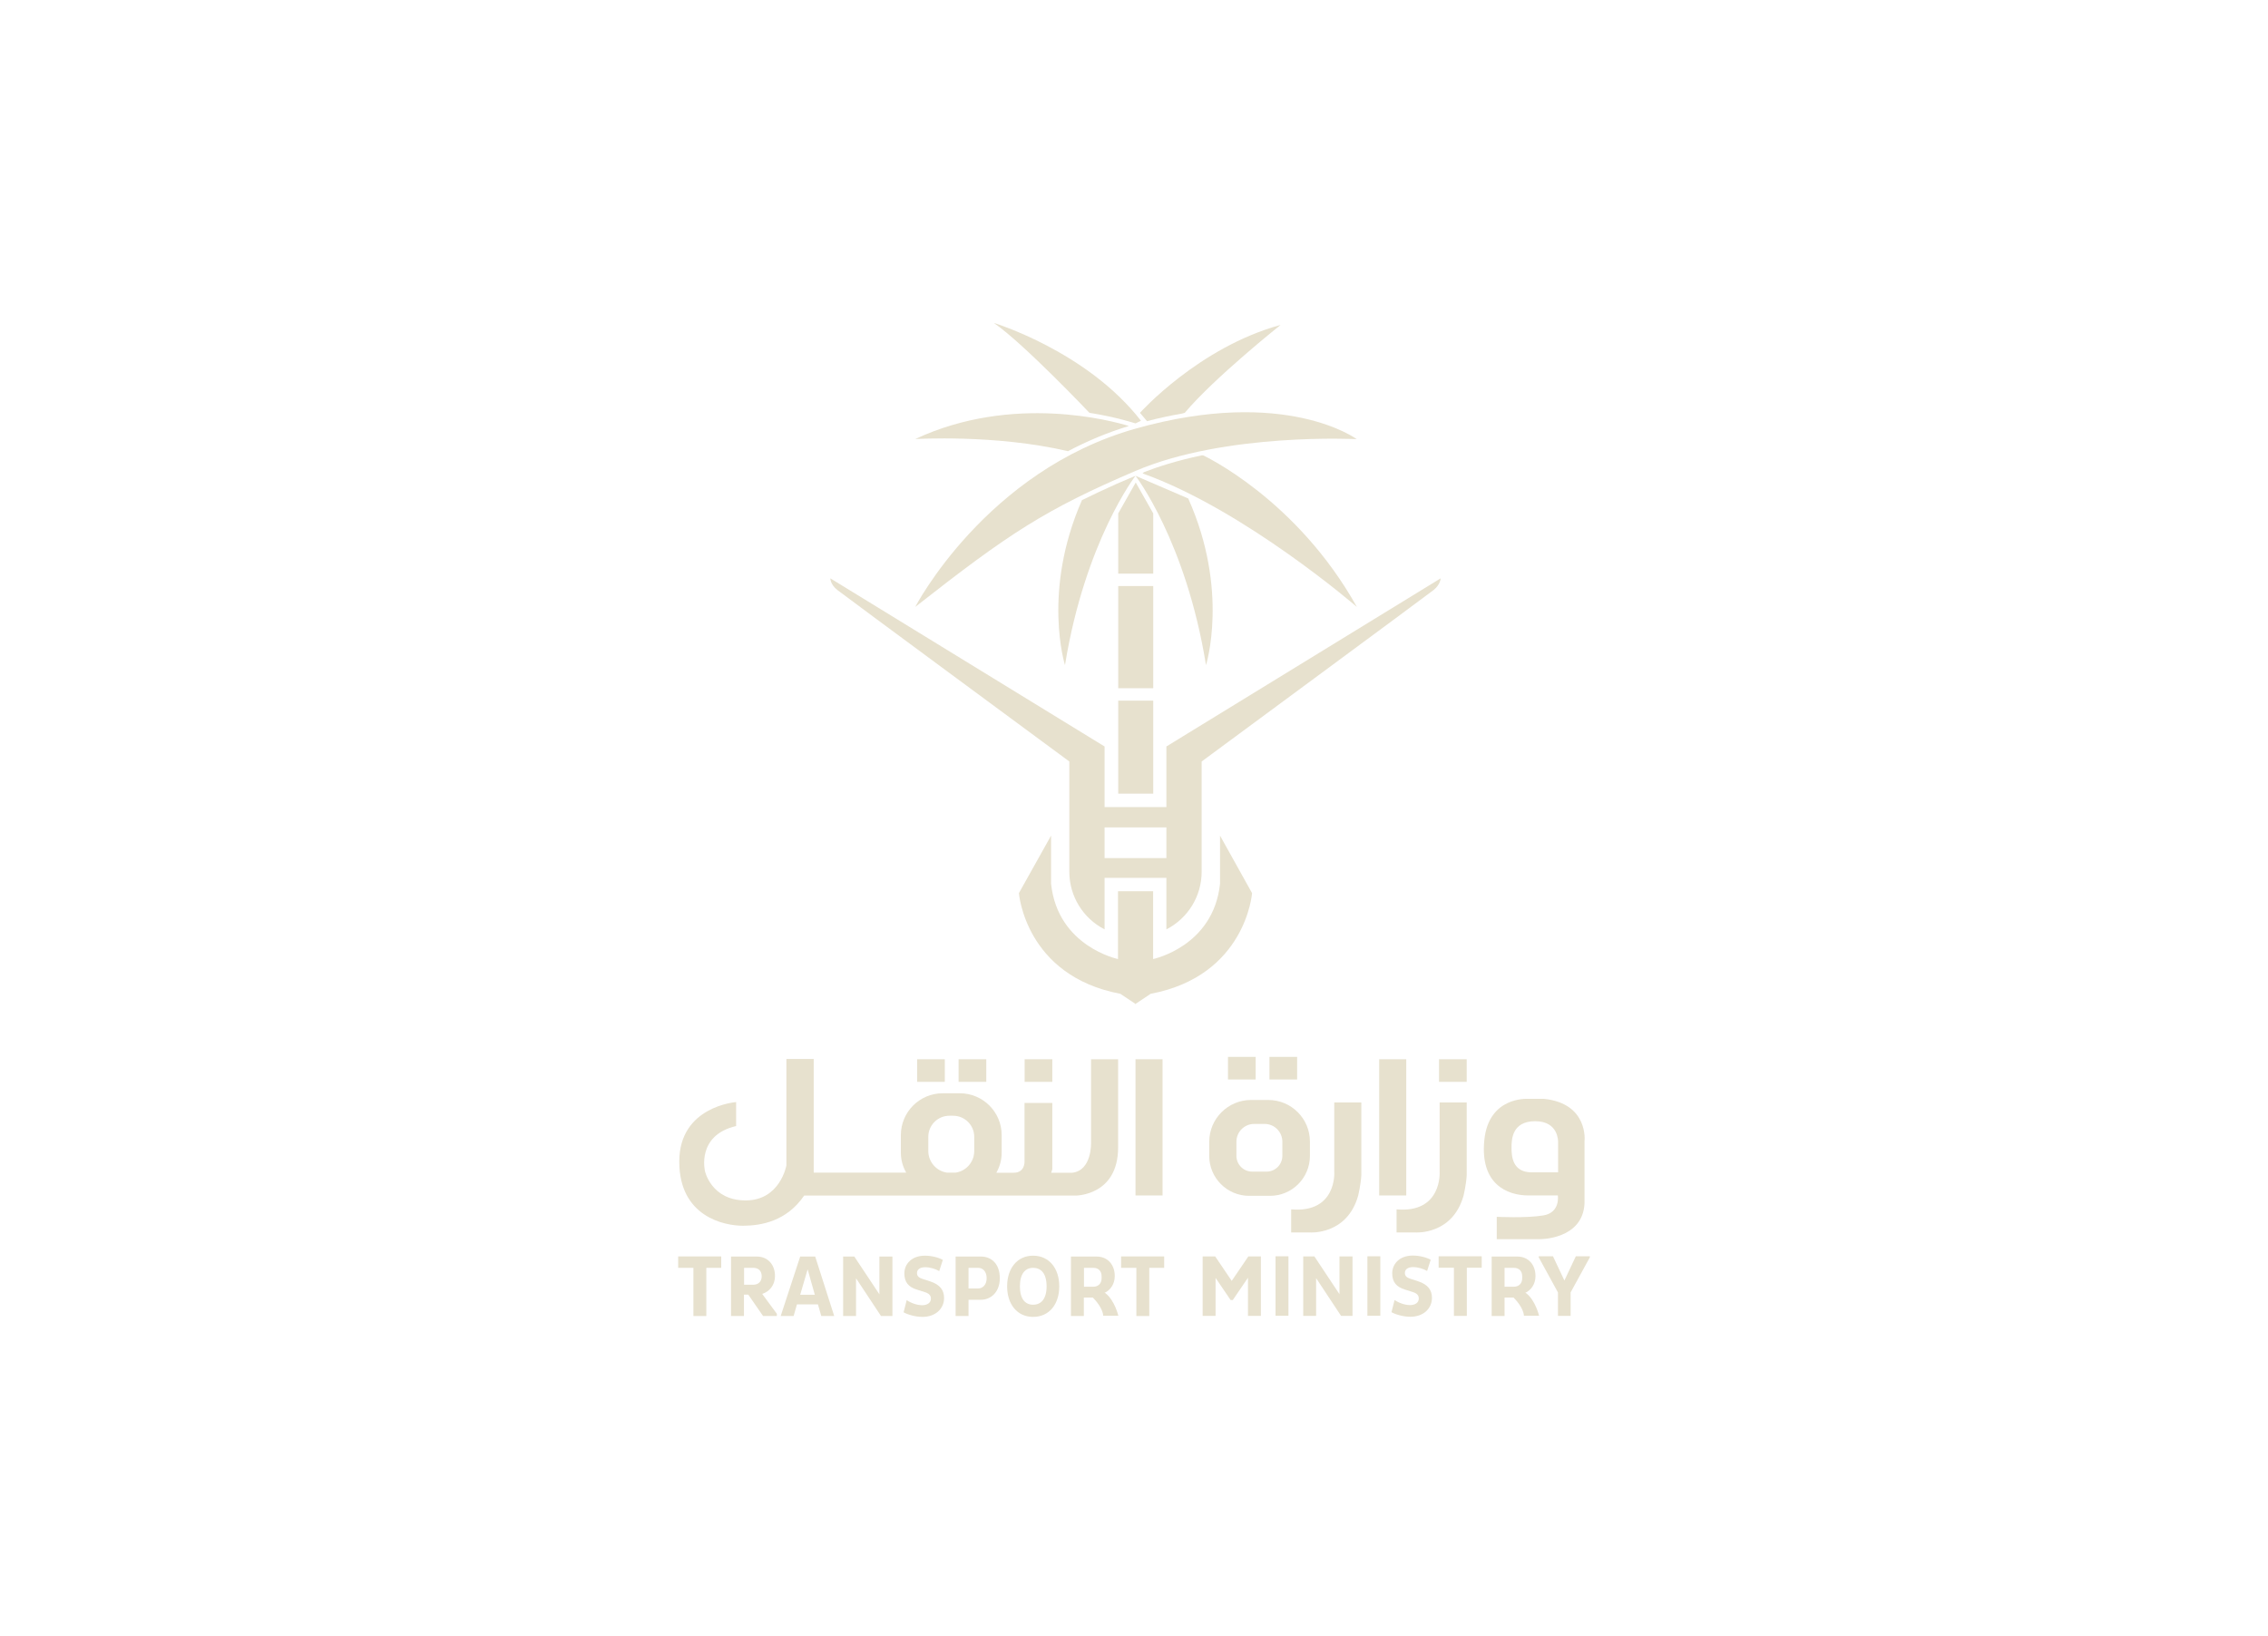 <svg xmlns="http://www.w3.org/2000/svg" width="190" height="137" viewBox="0 0 190 137" fill="none"><path d="M93.679 58.685V66.474H95.145H96.612V58.685H95.145H93.679Z" fill="#E7E1CE"></path><path d="M93.679 49.086V57.645H95.145H96.612V49.086H95.145H93.679Z" fill="#E7E1CE"></path><path d="M95.145 40.412L93.679 43.002V48.046H95.145H96.612V43.002L95.145 40.412Z" fill="#E7E1CE"></path><path d="M90.642 41.889C87.273 49.554 89.218 55.711 89.218 55.711C90.902 45.331 95.125 39.851 95.125 39.851L93.544 40.527C92.504 40.995 91.547 41.442 90.642 41.889Z" fill="#E7E1CE"></path><path d="M76.675 50.833C76.675 50.833 82.582 39.434 95.145 35.898C107.708 32.362 113.657 36.782 113.657 36.782C113.657 36.782 102.696 36.21 95.124 39.445C87.553 42.679 84.537 44.666 76.675 50.833Z" fill="#E7E1CE"></path><path d="M97.714 62.523V67.598H95.125H92.535V62.523L69.561 48.441C69.561 48.441 69.551 48.961 70.165 49.429C70.768 49.907 89.582 63.781 89.582 63.781V73.016C89.582 75.055 90.725 76.916 92.535 77.842V73.526H95.125H97.714V77.842C99.524 76.916 100.668 75.055 100.668 73.016V63.781C100.668 63.781 119.482 49.907 120.085 49.429C120.688 48.95 120.688 48.441 120.688 48.441L97.714 62.523ZM97.714 71.872H95.125H92.535V69.303H95.125H97.714V71.872Z" fill="#E7E1CE"></path><path d="M102.207 69.99V74.025C101.646 79.287 96.602 80.327 96.602 80.327V74.649H95.156H95.104H93.659V80.327C93.659 80.327 88.615 79.287 88.053 74.025V69.99L85.359 74.805C85.359 74.805 85.879 81.731 93.856 83.239L95.104 84.071V84.103L95.125 84.092L95.146 84.103V84.071L96.394 83.239C104.381 81.731 104.891 74.805 104.891 74.805L102.207 69.99Z" fill="#E7E1CE"></path><path d="M95.125 39.851C95.125 39.851 99.358 45.331 101.032 55.711C101.032 55.711 102.998 49.471 99.545 41.754L95.125 39.851Z" fill="#E7E1CE"></path><path d="M89.467 37.791C91.12 36.918 92.826 36.21 94.573 35.68C93.242 35.274 84.87 32.945 76.675 36.772C76.675 36.782 83.352 36.356 89.467 37.791Z" fill="#E7E1CE"></path><path d="M91.267 34.578C91.267 34.578 85.786 28.795 83.259 27.048C83.259 27.048 91.069 29.419 95.583 35.243L95.125 35.462C95.125 35.472 93.596 34.942 91.267 34.578Z" fill="#E7E1CE"></path><path d="M99.025 34.64C99.17 34.599 99.253 34.578 99.253 34.578C101.739 31.624 107.282 27.215 107.282 27.215C100.418 29.087 95.499 34.578 95.499 34.578L96.092 35.275C97.08 35.015 98.057 34.807 99.025 34.64Z" fill="#E7E1CE"></path><path d="M100.803 38.145L100.699 38.135C98.557 38.582 96.955 39.112 95.832 39.549L95.718 39.653C104.267 42.7 113.668 50.833 113.668 50.833C108.614 41.775 100.803 38.145 100.803 38.145Z" fill="#E7E1CE"></path><path d="M106.243 92.131H104.808C102.873 92.131 101.303 93.702 101.303 95.636V96.822C101.303 98.662 102.8 100.16 104.641 100.16H106.399C108.24 100.16 109.737 98.662 109.737 96.822V95.636C109.748 93.691 108.177 92.131 106.243 92.131ZM107.428 96.811C107.428 97.539 106.836 98.132 106.108 98.132H104.901C104.173 98.132 103.58 97.539 103.58 96.811V95.626C103.58 94.804 104.246 94.138 105.068 94.138H105.941C106.763 94.138 107.428 94.804 107.428 95.626V96.811Z" fill="#E7E1CE"></path><path d="M108.167 101.294V103.228H109.737C109.737 103.228 112.857 103.467 113.783 100.129C113.783 100.129 114.001 99.224 114.043 98.434V92.339H111.776V98.163C111.786 98.163 111.994 101.627 108.167 101.294Z" fill="#E7E1CE"></path><path d="M116.996 101.294V103.228H118.566C118.566 103.228 121.686 103.467 122.612 100.129C122.612 100.129 122.83 99.224 122.872 98.434V92.339H120.605V98.163C120.605 98.163 120.823 101.627 116.996 101.294Z" fill="#E7E1CE"></path><path d="M117.807 88.72H115.54V100.129H117.807V88.72Z" fill="#E7E1CE"></path><path d="M97.392 88.72H95.125V100.129H97.392V88.72Z" fill="#E7E1CE"></path><path d="M91.402 88.72V94.43V95.698C91.402 95.698 91.496 98.028 89.832 98.226H88.064L88.157 97.934V92.381H85.828V97.331C85.828 97.331 85.849 98.226 84.923 98.226C84.008 98.226 83.561 98.226 83.561 98.226H83.467C83.748 97.737 83.914 97.165 83.914 96.562V95.074C83.914 93.14 82.344 91.57 80.409 91.57H78.974C77.04 91.57 75.469 93.14 75.469 95.074V96.551C75.469 97.154 75.636 97.726 75.916 98.215H68.168V88.699H65.88V97.612C65.88 97.612 65.361 100.545 62.469 100.545C59.578 100.545 59.058 98.09 59.058 98.09C59.058 98.09 58.32 95.095 61.669 94.315V92.308C61.669 92.308 56.905 92.651 56.905 97.29C56.905 101.928 60.701 102.666 62.23 102.666C63.759 102.666 65.901 102.292 67.368 100.139H90.112C90.112 100.139 93.669 100.16 93.669 96.104V94.43V88.72H91.402ZM81.616 96.406C81.616 97.321 80.95 98.08 80.066 98.215H79.317C78.444 98.08 77.768 97.321 77.768 96.406V95.22C77.768 94.242 78.558 93.452 79.536 93.452H79.848C80.825 93.452 81.616 94.242 81.616 95.22V96.406Z" fill="#E7E1CE"></path><path d="M88.157 88.72H85.838V90.613H88.157V88.72Z" fill="#E7E1CE"></path><path d="M82.624 88.72H80.305V90.613H82.624V88.72Z" fill="#E7E1CE"></path><path d="M79.15 88.72H76.831V90.613H79.15V88.72Z" fill="#E7E1CE"></path><path d="M108.666 88.522H106.347V90.415H108.666V88.522Z" fill="#E7E1CE"></path><path d="M122.872 88.72H120.553V90.613H122.872V88.72Z" fill="#E7E1CE"></path><path d="M105.192 88.522H102.873V90.415H105.192V88.522Z" fill="#E7E1CE"></path><path d="M129.351 92.038H127.979C127.979 92.038 124.723 91.819 124.349 95.48C123.975 99.141 126.211 100.129 128.051 100.129H130.506C130.506 100.129 130.735 101.564 129.289 101.803C127.854 102.042 125.389 101.918 125.389 101.918V103.79H129.019C129.019 103.79 132.596 103.821 132.742 100.794V95.563C132.752 95.584 133.085 92.422 129.351 92.038ZM130.527 95.626V98.194H128.322C126.689 98.194 126.627 96.822 126.627 96.135C126.627 95.449 126.658 93.91 128.613 93.91C130.579 93.91 130.527 95.626 130.527 95.626Z" fill="#E7E1CE"></path><path d="M104.538 107.035L103.279 108.886H103.092L101.834 107.035V110.217H100.752V105.235H101.802L103.186 107.284L104.579 105.235H105.63V110.217H104.548V107.035H104.538Z" fill="#E7E1CE"></path><path d="M106.856 105.225H107.938V110.206H106.856V105.225Z" fill="#E7E1CE"></path><path d="M110.257 107.055V110.217H109.176V105.235H110.112L112.213 108.397V105.235H113.305V110.217H112.348L110.257 107.055Z" fill="#E7E1CE"></path><path d="M114.553 105.225H115.634V110.206H114.553V105.225Z" fill="#E7E1CE"></path><path d="M116.83 108.886C117.163 109.115 117.673 109.312 118.13 109.312C118.515 109.312 118.858 109.135 118.858 108.761C118.858 108.522 118.734 108.335 118.359 108.22L117.704 108.012C116.976 107.794 116.633 107.378 116.633 106.65C116.633 105.88 117.226 105.163 118.359 105.163C118.942 105.163 119.524 105.329 119.857 105.516L119.555 106.452C119.233 106.265 118.775 106.13 118.39 106.13C117.943 106.13 117.694 106.317 117.694 106.619C117.694 106.879 117.85 107.003 118.151 107.107L118.796 107.315C119.618 107.586 119.961 108.043 119.961 108.709C119.961 109.603 119.243 110.29 118.151 110.29C117.538 110.29 116.872 110.082 116.57 109.905L116.83 108.886Z" fill="#E7E1CE"></path><path d="M122.882 106.182V110.217H121.801V106.182H120.521V105.225H124.13V106.182H122.882Z" fill="#E7E1CE"></path><path d="M130.516 108.251L128.904 105.308V105.225H130.1L131.057 107.253L132.014 105.225H133.189V105.308L131.577 108.251V110.217H130.516V108.251Z" fill="#E7E1CE"></path><path d="M59.172 106.192V110.227H58.091V106.192H56.812V105.235H60.42V106.192H59.172Z" fill="#E7E1CE"></path><path d="M61.253 105.246H63.405C64.321 105.246 64.924 105.922 64.924 106.878C64.924 107.638 64.466 108.178 63.853 108.376L65.08 110.04V110.227H63.925L62.688 108.438H62.324V110.227H61.242V105.246H61.253ZM62.334 106.192V107.606H63.114C63.53 107.606 63.811 107.336 63.811 106.899C63.811 106.442 63.53 106.192 63.114 106.192H62.334Z" fill="#E7E1CE"></path><path d="M67.035 105.246H68.293L69.885 110.227H68.803L68.522 109.25H66.765L66.484 110.227H65.402L67.035 105.246ZM67.035 108.449H68.262L67.659 106.317L67.035 108.449Z" fill="#E7E1CE"></path><path d="M71.714 107.066V110.227H70.633V105.246H71.569L73.67 108.407V105.246H74.762V110.227H73.805L71.714 107.066Z" fill="#E7E1CE"></path><path d="M75.958 108.896C76.291 109.125 76.801 109.322 77.258 109.322C77.643 109.322 77.986 109.146 77.986 108.771C77.986 108.532 77.861 108.345 77.487 108.23L76.832 108.022C76.104 107.804 75.761 107.388 75.761 106.66C75.761 105.89 76.353 105.173 77.487 105.173C78.069 105.173 78.652 105.339 78.985 105.526L78.683 106.462C78.361 106.275 77.903 106.14 77.518 106.14C77.071 106.14 76.821 106.327 76.821 106.629C76.821 106.889 76.977 107.014 77.279 107.118L77.924 107.326C78.745 107.596 79.089 108.054 79.089 108.719C79.089 109.614 78.371 110.3 77.279 110.3C76.665 110.3 76 110.092 75.698 109.915L75.958 108.896Z" fill="#E7E1CE"></path><path d="M80.056 105.246H82.177C83.02 105.246 83.758 105.818 83.758 107.066C83.758 108.199 83.03 108.865 82.177 108.865H81.137V110.227H80.056V105.246ZM81.137 106.192V107.918H81.948C82.344 107.918 82.656 107.586 82.656 107.066C82.656 106.504 82.344 106.192 81.948 106.192H81.137Z" fill="#E7E1CE"></path><path d="M86.545 105.173C87.897 105.173 88.739 106.244 88.739 107.742C88.739 109.239 87.897 110.3 86.545 110.3C85.213 110.3 84.371 109.239 84.371 107.742C84.371 106.244 85.213 105.173 86.545 105.173ZM86.545 109.281C87.221 109.281 87.678 108.792 87.678 107.742C87.678 106.67 87.221 106.192 86.545 106.192C85.889 106.192 85.442 106.681 85.442 107.742C85.442 108.802 85.889 109.281 86.545 109.281Z" fill="#E7E1CE"></path><path d="M96.28 106.192V110.227H95.198V106.192H93.919V105.235H97.528V106.192H96.28Z" fill="#E7E1CE"></path><path d="M92.577 108.293H92.525C93.034 108.054 93.388 107.544 93.388 106.878C93.388 105.922 92.785 105.246 91.87 105.246H89.717V110.227H90.798V108.678H91.547C91.714 108.844 92.379 109.541 92.421 110.206H93.69C93.69 110.217 93.378 108.875 92.577 108.293ZM90.809 106.358V106.192H91.589C92.005 106.192 92.286 106.442 92.286 106.899V107.066C92.286 107.502 92.005 107.773 91.589 107.773H90.809V106.358Z" fill="#E7E1CE"></path><path d="M127.823 108.293H127.771C128.28 108.054 128.634 107.544 128.634 106.878C128.634 105.922 128.031 105.246 127.116 105.246H124.963V110.227H126.044V108.678H126.793C126.96 108.844 127.625 109.541 127.667 110.206H128.936C128.936 110.217 128.624 108.875 127.823 108.293ZM126.044 106.358V106.192H126.824C127.24 106.192 127.521 106.442 127.521 106.899V107.066C127.521 107.502 127.24 107.773 126.824 107.773H126.044V106.358Z" fill="#E7E1CE"></path></svg>